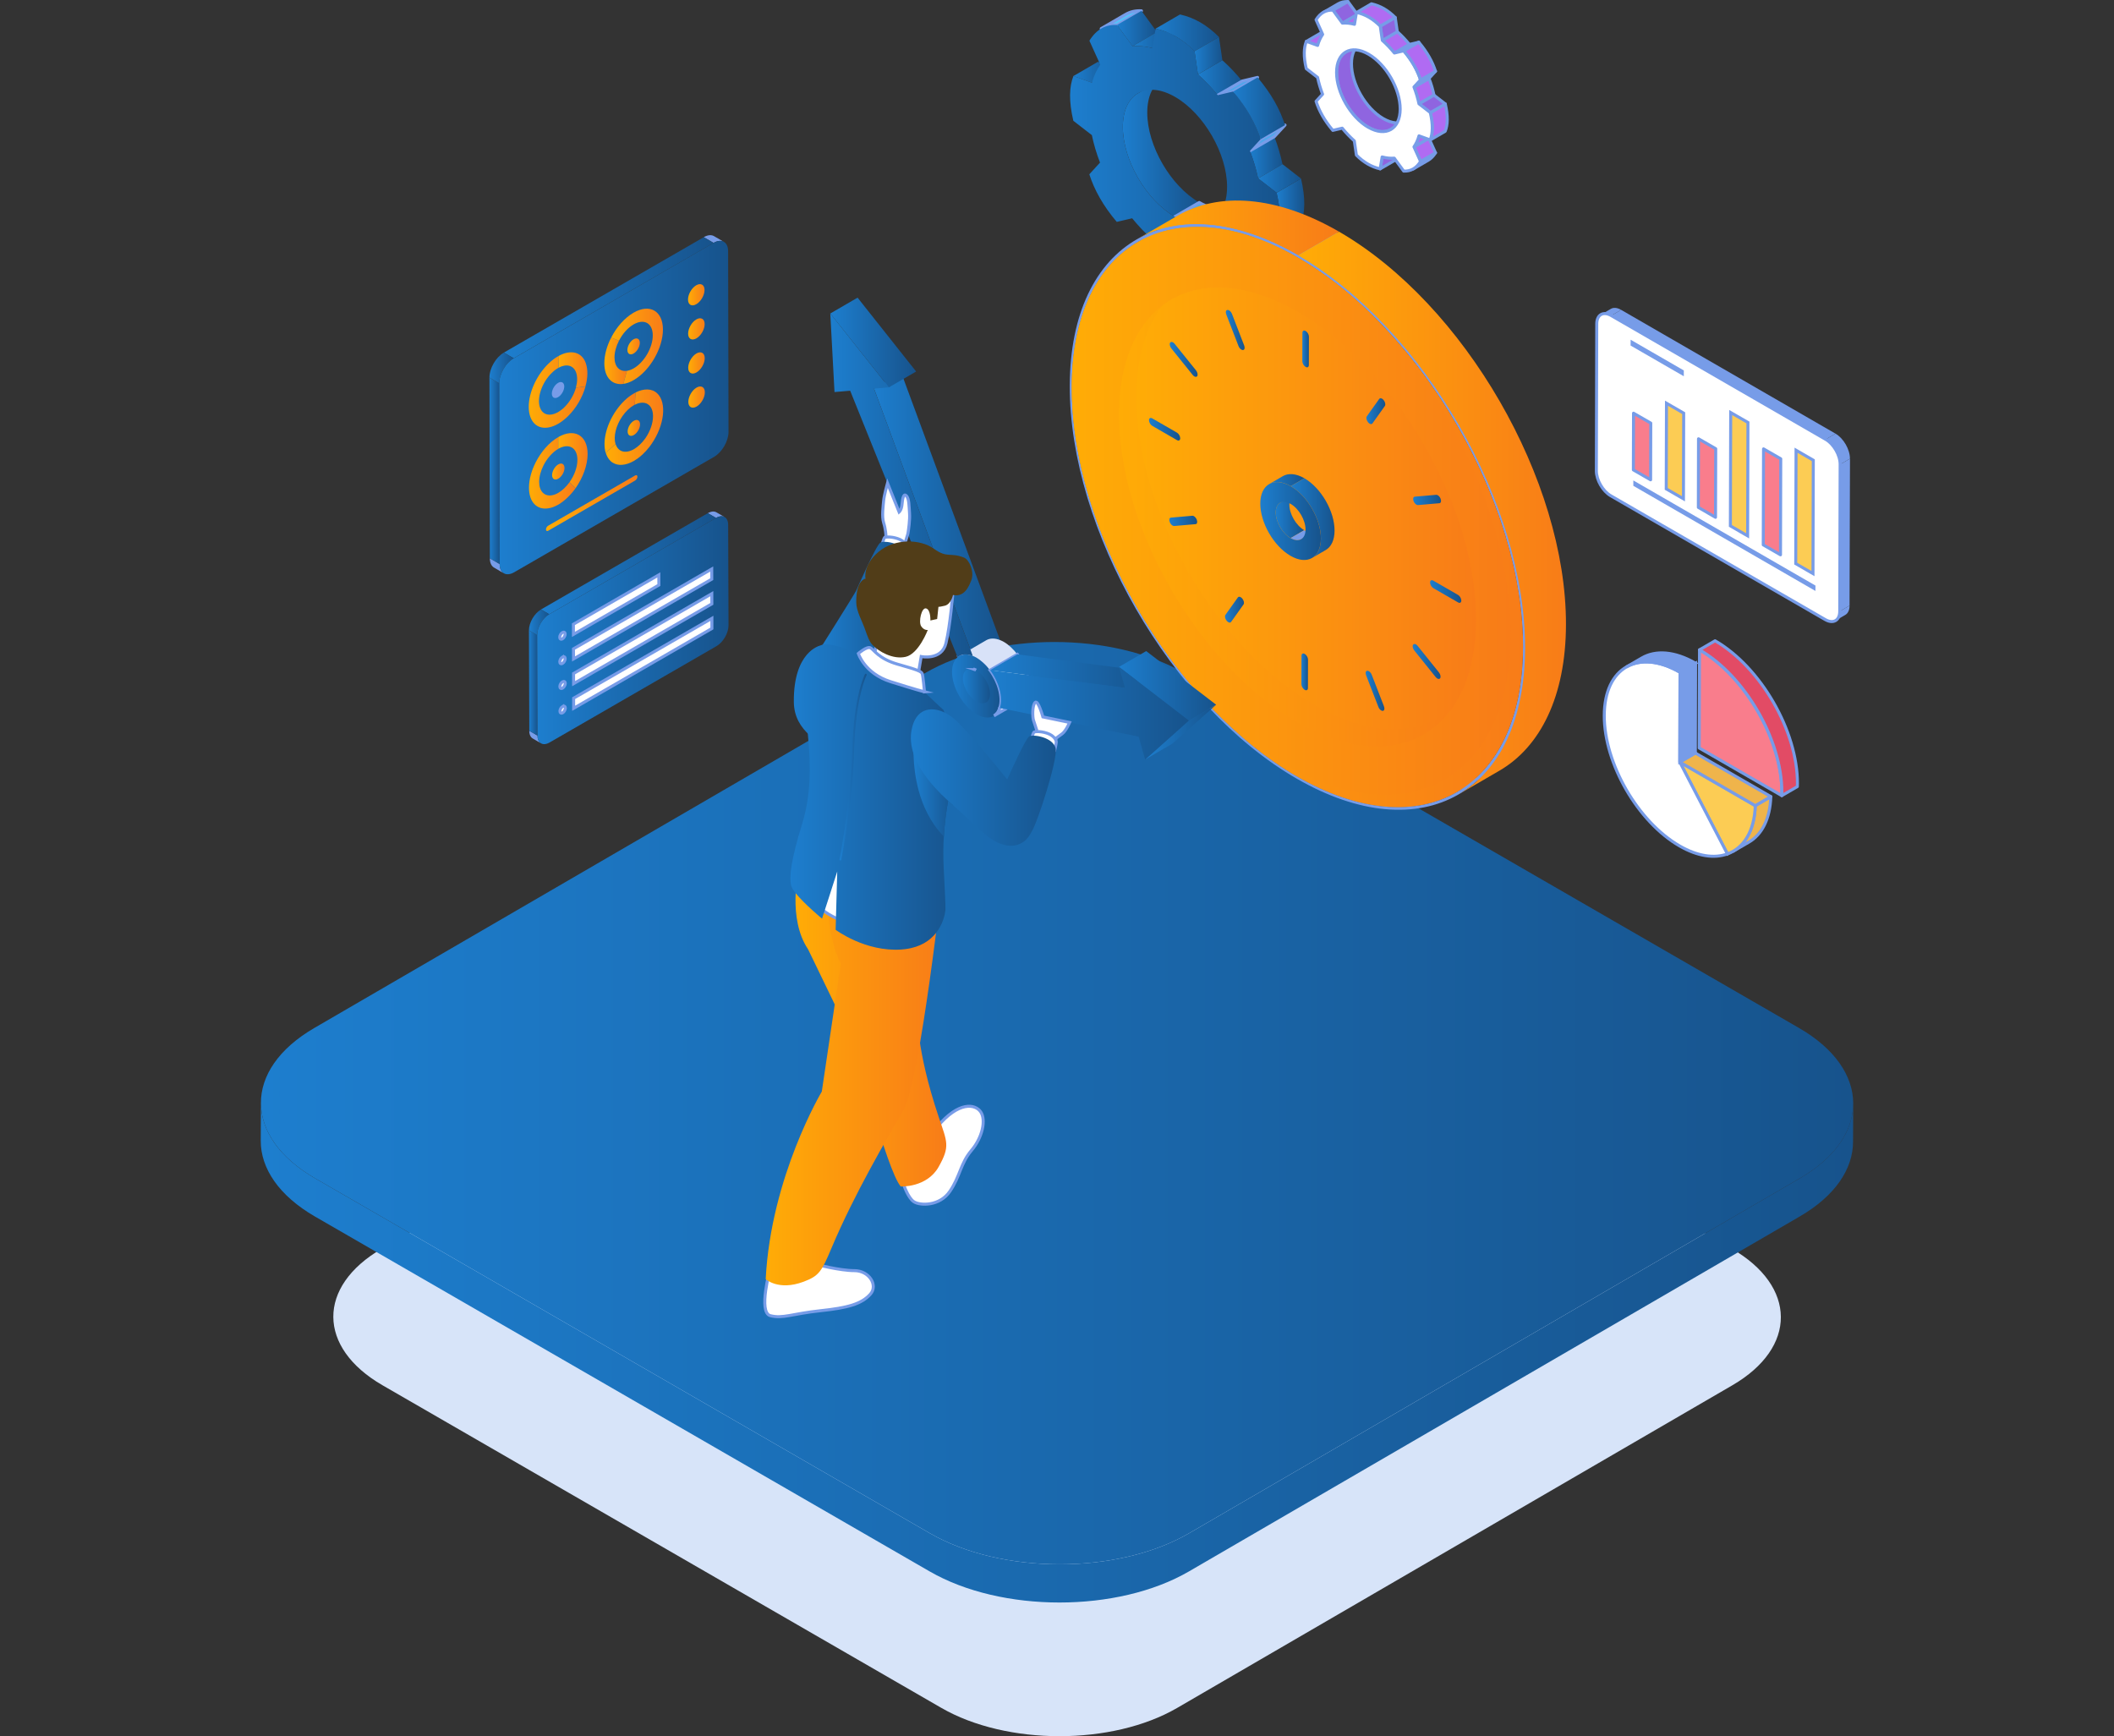 <?xml version="1.0" encoding="UTF-8"?>
<svg xmlns="http://www.w3.org/2000/svg" xmlns:xlink="http://www.w3.org/1999/xlink" viewBox="0 0 526 432">
  <rect x="0" y="0" width="526" height="432" fill="#333333" stroke="none"/>
  <defs>
    <style>
      .cls-1, .cls-2, .cls-3, .cls-4, .cls-5, .cls-6, .cls-7, .cls-8, .cls-9, .cls-10, .cls-11, .cls-12, .cls-13, .cls-14 {
        stroke: #779ce8;
        stroke-width: .75px;
      }

      .cls-1, .cls-2, .cls-3, .cls-6, .cls-7, .cls-8, .cls-9, .cls-10, .cls-11, .cls-13, .cls-14 {
        stroke-linejoin: round;
      }

      .cls-1, .cls-4 {
        fill: #fccc54;
      }

      .cls-15 {
        fill: url(#linear-gradient-61);
      }

      .cls-16 {
        fill: url(#linear-gradient-15);
      }

      .cls-17 {
        fill: url(#linear-gradient-13);
      }

      .cls-18 {
        fill: url(#linear-gradient-28);
      }

      .cls-2 {
        fill: #8f65e0;
      }

      .cls-2, .cls-7, .cls-9, .cls-10, .cls-11 {
        stroke-linecap: round;
      }

      .cls-19 {
        fill: url(#linear-gradient-65);
      }

      .cls-20 {
        fill: url(#linear-gradient-69);
      }

      .cls-21 {
        fill: url(#linear-gradient-53);
      }

      .cls-22 {
        fill: url(#linear-gradient-42);
      }

      .cls-23 {
        fill: url(#linear-gradient-46);
      }

      .cls-24 {
        fill: url(#linear-gradient-70);
      }

      .cls-25 {
        fill: url(#linear-gradient-60);
      }

      .cls-26 {
        fill: url(#linear-gradient-2);
      }

      .cls-27 {
        fill: url(#linear-gradient-64);
      }

      .cls-28 {
        fill: url(#linear-gradient-56);
      }

      .cls-29 {
        fill: url(#linear-gradient-43);
      }

      .cls-30 {
        fill: url(#linear-gradient-25);
      }

      .cls-31 {
        fill: url(#linear-gradient-10);
      }

      .cls-32 {
        fill: url(#linear-gradient-12);
      }

      .cls-33 {
        fill: url(#linear-gradient-40);
      }

      .cls-34 {
        fill: url(#linear-gradient-27);
      }

      .cls-35 {
        fill: url(#linear-gradient-68);
      }

      .cls-3, .cls-5, .cls-36 {
        fill: #779ce8;
      }

      .cls-37 {
        fill: url(#linear-gradient-37);
      }

      .cls-4, .cls-5, .cls-12 {
        stroke-miterlimit: 10;
      }

      .cls-38 {
        fill: url(#linear-gradient-75);
      }

      .cls-39 {
        fill: url(#linear-gradient-55);
      }

      .cls-40 {
        fill: url(#linear-gradient-39);
      }

      .cls-41 {
        fill: url(#linear-gradient-52);
      }

      .cls-42 {
        fill: url(#linear-gradient-58);
      }

      .cls-43 {
        fill: url(#linear-gradient-47);
      }

      .cls-44 {
        fill: url(#linear-gradient-26);
      }

      .cls-45 {
        fill: url(#linear-gradient-74);
      }

      .cls-46 {
        fill: url(#linear-gradient-72);
      }

      .cls-47 {
        fill: url(#linear-gradient-4);
      }

      .cls-48 {
        fill: url(#linear-gradient-35);
      }

      .cls-49 {
        fill: url(#linear-gradient-30);
      }

      .cls-50 {
        fill: url(#linear-gradient-76);
      }

      .cls-6, .cls-51 {
        fill: #f97d8c;
      }

      .cls-52 {
        fill: url(#linear-gradient-73);
      }

      .cls-53 {
        fill: url(#linear-gradient-71);
      }

      .cls-54 {
        fill: url(#linear-gradient-44);
      }

      .cls-55 {
        fill: url(#linear-gradient-49);
      }

      .cls-56 {
        fill: url(#linear-gradient-3);
      }

      .cls-57 {
        fill: url(#linear-gradient-34);
      }

      .cls-58 {
        fill: url(#linear-gradient-5);
      }

      .cls-7, .cls-12, .cls-14 {
        fill: #fff;
      }

      .cls-59 {
        fill: url(#linear-gradient-38);
      }

      .cls-60 {
        fill: url(#linear-gradient-22);
      }

      .cls-61 {
        fill: url(#linear-gradient-24);
      }

      .cls-62 {
        fill: url(#linear-gradient-54);
      }

      .cls-63 {
        fill: #d7e4f9;
      }

      .cls-64 {
        isolation: isolate;
      }

      .cls-8 {
        fill: #efb44b;
      }

      .cls-65 {
        fill: url(#linear-gradient-33);
      }

      .cls-66 {
        fill: url(#linear-gradient-51);
      }

      .cls-67 {
        fill: url(#linear-gradient-8);
      }

      .cls-68 {
        fill: url(#linear-gradient-66);
      }

      .cls-69 {
        fill: url(#linear-gradient-57);
      }

      .cls-70 {
        fill: url(#linear-gradient-77);
      }

      .cls-9 {
        fill: #b06bf2;
      }

      .cls-71 {
        fill: url(#linear-gradient-14);
      }

      .cls-72 {
        fill: url(#linear-gradient-62);
      }

      .cls-10 {
        fill: #55c2f9;
      }

      .cls-73 {
        fill: url(#linear-gradient-29);
      }

      .cls-74 {
        fill: url(#linear-gradient-20);
      }

      .cls-75 {
        fill: url(#linear-gradient-67);
      }

      .cls-76 {
        fill: url(#linear-gradient-17);
      }

      .cls-77 {
        fill: url(#linear-gradient-50);
      }

      .cls-78 {
        fill: url(#linear-gradient-7);
      }

      .cls-11 {
        fill: #4ea7ea;
      }

      .cls-79 {
        fill: url(#linear-gradient-9);
      }

      .cls-80 {
        mix-blend-mode: multiply;
      }

      .cls-81 {
        fill: url(#linear-gradient-59);
      }

      .cls-82 {
        fill: url(#linear-gradient-11);
      }

      .cls-83 {
        fill: url(#linear-gradient-19);
      }

      .cls-84 {
        fill: url(#linear-gradient-6);
      }

      .cls-85 {
        fill: #513d18;
      }

      .cls-86 {
        fill: url(#linear-gradient-36);
      }

      .cls-87 {
        fill: url(#linear-gradient-21);
      }

      .cls-88 {
        fill: url(#linear-gradient-45);
      }

      .cls-89 {
        fill: url(#linear-gradient-48);
      }

      .cls-90 {
        fill: #d8e2f8;
      }

      .cls-91 {
        fill: url(#linear-gradient-32);
      }

      .cls-92 {
        fill: url(#linear-gradient-41);
      }

      .cls-93 {
        fill: url(#linear-gradient-16);
      }

      .cls-94 {
        fill: url(#linear-gradient);
      }

      .cls-95 {
        fill: url(#linear-gradient-23);
      }

      .cls-96 {
        fill: url(#linear-gradient-31);
      }

      .cls-97 {
        fill: url(#linear-gradient-63);
      }

      .cls-13 {
        fill: #e24b65;
      }

      .cls-98 {
        fill: url(#linear-gradient-18);
      }
    </style>
    <linearGradient id="linear-gradient" x1="64.89" y1="336.54" x2="461.11" y2="336.54" gradientUnits="userSpaceOnUse">
      <stop offset="0" stop-color="#1d7ece"/>
      <stop offset="1" stop-color="#17538c"/>
    </linearGradient>
    <linearGradient id="linear-gradient-2" x1="64.92" y1="274.49" x2="461.11" y2="274.49" xlink:href="#linear-gradient"/>
    <linearGradient id="linear-gradient-3" x1="267.09" y1="17.98" x2="277.78" y2="17.98" xlink:href="#linear-gradient"/>
    <linearGradient id="linear-gradient-4" x1="279.38" y1="36.8" x2="298.4" y2="36.8" xlink:href="#linear-gradient"/>
    <linearGradient id="linear-gradient-5" x1="277.93" y1="7.09" x2="287.87" y2="7.09" xlink:href="#linear-gradient"/>
    <linearGradient id="linear-gradient-6" x1="281.79" y1="9.95" x2="292.8" y2="9.95" xlink:href="#linear-gradient"/>
    <linearGradient id="linear-gradient-7" x1="310.99" y1="39.2" x2="319.11" y2="39.2" xlink:href="#linear-gradient"/>
    <linearGradient id="linear-gradient-8" x1="298.06" y1="19.34" x2="309.07" y2="19.34" xlink:href="#linear-gradient"/>
    <linearGradient id="linear-gradient-9" x1="317.61" y1="51.77" x2="324.54" y2="51.77" xlink:href="#linear-gradient"/>
    <linearGradient id="linear-gradient-10" x1="313.03" y1="44.41" x2="323.72" y2="44.41" xlink:href="#linear-gradient"/>
    <linearGradient id="linear-gradient-11" x1="287.52" y1="8.17" x2="303.31" y2="8.17" xlink:href="#linear-gradient"/>
    <linearGradient id="linear-gradient-12" x1="297.22" y1="13.86" x2="304.15" y2="13.86" xlink:href="#linear-gradient"/>
    <linearGradient id="linear-gradient-13" x1="266.25" y1="39.01" x2="318.45" y2="39.01" xlink:href="#linear-gradient"/>
    <linearGradient id="linear-gradient-14" x1="306.82" y1="26.95" x2="319.74" y2="26.95" xlink:href="#linear-gradient"/>
    <linearGradient id="linear-gradient-15" x1="121.78" y1="117.15" x2="124.32" y2="117.15" xlink:href="#linear-gradient"/>
    <linearGradient id="linear-gradient-16" x1="125.37" y1="74.08" x2="177.55" y2="74.08" xlink:href="#linear-gradient"/>
    <linearGradient id="linear-gradient-17" x1="121.78" y1="91.56" x2="127.81" y2="91.56" xlink:href="#linear-gradient"/>
    <linearGradient id="linear-gradient-18" x1="124.22" y1="101.42" x2="181.27" y2="101.42" xlink:href="#linear-gradient"/>
    <linearGradient id="linear-gradient-19" x1="131.55" y1="97.49" x2="145.67" y2="97.49" gradientUnits="userSpaceOnUse">
      <stop offset="0" stop-color="#ffac06"/>
      <stop offset="1" stop-color="#f87c18"/>
    </linearGradient>
    <linearGradient id="linear-gradient-20" x1="138.98" y1="92.06" x2="146.15" y2="92.06" xlink:href="#linear-gradient-19"/>
    <linearGradient id="linear-gradient-21" x1="156.17" y1="106.47" x2="159.26" y2="106.47" xlink:href="#linear-gradient-19"/>
    <linearGradient id="linear-gradient-22" x1="150.71" y1="106.3" x2="165.01" y2="106.3" xlink:href="#linear-gradient-19"/>
    <linearGradient id="linear-gradient-23" x1="135.86" y1="125.18" x2="158.61" y2="125.18" xlink:href="#linear-gradient-19"/>
    <linearGradient id="linear-gradient-24" x1="137.37" y1="117.33" x2="140.45" y2="117.33" xlink:href="#linear-gradient-19"/>
    <linearGradient id="linear-gradient-25" x1="131.61" y1="117.65" x2="143.21" y2="117.65" xlink:href="#linear-gradient-19"/>
    <linearGradient id="linear-gradient-26" x1="150.42" y1="105.19" x2="158.09" y2="105.19" xlink:href="#linear-gradient-19"/>
    <linearGradient id="linear-gradient-27" x1="156.11" y1="86.19" x2="159.2" y2="86.19" xlink:href="#linear-gradient-19"/>
    <linearGradient id="linear-gradient-28" x1="150.36" y1="89.8" x2="155.99" y2="89.8" xlink:href="#linear-gradient-19"/>
    <linearGradient id="linear-gradient-29" x1="152.06" y1="86.17" x2="164.95" y2="86.17" xlink:href="#linear-gradient-19"/>
    <linearGradient id="linear-gradient-30" x1="171.2" y1="73.34" x2="175.31" y2="73.34" xlink:href="#linear-gradient-19"/>
    <linearGradient id="linear-gradient-31" x1="171.22" y1="81.83" x2="175.33" y2="81.83" xlink:href="#linear-gradient-19"/>
    <linearGradient id="linear-gradient-32" x1="171.24" y1="90.31" x2="175.35" y2="90.31" xlink:href="#linear-gradient-19"/>
    <linearGradient id="linear-gradient-33" x1="171.27" y1="98.8" x2="175.38" y2="98.8" xlink:href="#linear-gradient-19"/>
    <linearGradient id="linear-gradient-34" x1="138.89" y1="114.62" x2="146.21" y2="114.62" xlink:href="#linear-gradient-19"/>
    <linearGradient id="linear-gradient-35" x1="131.61" y1="169.94" x2="133.74" y2="169.94" xlink:href="#linear-gradient"/>
    <linearGradient id="linear-gradient-36" x1="134.61" y1="140.26" x2="178.17" y2="140.26" xlink:href="#linear-gradient"/>
    <linearGradient id="linear-gradient-37" x1="131.61" y1="154.84" x2="136.65" y2="154.84" xlink:href="#linear-gradient"/>
    <linearGradient id="linear-gradient-38" x1="133.65" y1="156.8" x2="181.27" y2="156.8" xlink:href="#linear-gradient"/>
    <linearGradient id="linear-gradient-39" x1="282.72" y1="56.72" x2="333.17" y2="56.72" xlink:href="#linear-gradient-19"/>
    <linearGradient id="linear-gradient-40" x1="266.68" y1="128.65" x2="378.96" y2="128.65" xlink:href="#linear-gradient-19"/>
    <linearGradient id="linear-gradient-41" x1="266.68" y1="127.1" x2="375.87" y2="127.1" xlink:href="#linear-gradient-19"/>
    <linearGradient id="linear-gradient-42" x1="323.01" y1="127.65" x2="389.64" y2="127.65" xlink:href="#linear-gradient-19"/>
    <linearGradient id="linear-gradient-43" x1="278.42" y1="128.65" x2="367.22" y2="128.65" xlink:href="#linear-gradient-19"/>
    <linearGradient id="linear-gradient-44" x1="282.72" y1="126.5" x2="367.22" y2="126.5" xlink:href="#linear-gradient-19"/>
    <linearGradient id="linear-gradient-45" x1="324.04" y1="86.82" x2="325.68" y2="86.82" xlink:href="#linear-gradient"/>
    <linearGradient id="linear-gradient-46" x1="305.02" y1="82.11" x2="309.7" y2="82.11" xlink:href="#linear-gradient"/>
    <linearGradient id="linear-gradient-47" x1="291.05" y1="89.43" x2="297.99" y2="89.43" xlink:href="#linear-gradient"/>
    <linearGradient id="linear-gradient-48" x1="285.89" y1="106.81" x2="293.66" y2="106.81" xlink:href="#linear-gradient"/>
    <linearGradient id="linear-gradient-49" x1="290.93" y1="129.61" x2="297.89" y2="129.61" xlink:href="#linear-gradient"/>
    <linearGradient id="linear-gradient-50" x1="304.8" y1="151.71" x2="309.52" y2="151.71" xlink:href="#linear-gradient"/>
    <linearGradient id="linear-gradient-51" x1="323.81" y1="167.18" x2="325.45" y2="167.18" xlink:href="#linear-gradient"/>
    <linearGradient id="linear-gradient-52" x1="339.79" y1="171.9" x2="344.47" y2="171.9" xlink:href="#linear-gradient"/>
    <linearGradient id="linear-gradient-53" x1="351.5" y1="164.58" x2="358.44" y2="164.58" xlink:href="#linear-gradient"/>
    <linearGradient id="linear-gradient-54" x1="355.82" y1="147.19" x2="363.6" y2="147.19" xlink:href="#linear-gradient"/>
    <linearGradient id="linear-gradient-55" x1="351.61" y1="124.4" x2="358.57" y2="124.4" xlink:href="#linear-gradient"/>
    <linearGradient id="linear-gradient-56" x1="339.97" y1="102.3" x2="344.69" y2="102.3" xlink:href="#linear-gradient"/>
    <linearGradient id="linear-gradient-57" x1="317.42" y1="128.52" x2="324.51" y2="128.52" xlink:href="#linear-gradient"/>
    <linearGradient id="linear-gradient-58" x1="315.79" y1="119.47" x2="324.54" y2="119.47" xlink:href="#linear-gradient"/>
    <linearGradient id="linear-gradient-59" x1="321.15" y1="128.91" x2="332.05" y2="128.91" xlink:href="#linear-gradient"/>
    <linearGradient id="linear-gradient-60" x1="313.59" y1="129.63" x2="328.66" y2="129.63" xlink:href="#linear-gradient"/>
    <linearGradient id="linear-gradient-61" x1="236.86" y1="170.67" x2="249.08" y2="170.67" xlink:href="#linear-gradient"/>
    <linearGradient id="linear-gradient-62" x1="239.6" y1="170.67" x2="246.35" y2="170.67" xlink:href="#linear-gradient"/>
    <linearGradient id="linear-gradient-63" x1="217.47" y1="127.97" x2="248.82" y2="127.97" xlink:href="#linear-gradient"/>
    <linearGradient id="linear-gradient-64" x1="206.6" y1="120.75" x2="242.04" y2="120.75" xlink:href="#linear-gradient"/>
    <linearGradient id="linear-gradient-65" x1="206.6" y1="85.22" x2="227.95" y2="85.22" xlink:href="#linear-gradient"/>
    <linearGradient id="linear-gradient-66" x1="246.35" y1="167" x2="286.68" y2="167" xlink:href="#linear-gradient"/>
    <linearGradient id="linear-gradient-67" x1="284.92" y1="182.17" x2="302.6" y2="182.17" xlink:href="#linear-gradient"/>
    <linearGradient id="linear-gradient-68" x1="278.42" y1="170.64" x2="302.6" y2="170.64" xlink:href="#linear-gradient"/>
    <linearGradient id="linear-gradient-69" x1="246.35" y1="177.47" x2="295.82" y2="177.47" xlink:href="#linear-gradient"/>
    <linearGradient id="linear-gradient-70" x1="203.63" y1="150.5" x2="225.68" y2="150.5" xlink:href="#linear-gradient"/>
    <linearGradient id="linear-gradient-71" x1="197.94" y1="255.93" x2="235.44" y2="255.93" xlink:href="#linear-gradient-19"/>
    <linearGradient id="linear-gradient-72" x1="190.51" y1="268.55" x2="234.67" y2="268.55" xlink:href="#linear-gradient-19"/>
    <linearGradient id="linear-gradient-73" x1="197.53" y1="178.67" x2="230.2" y2="178.67" xlink:href="#linear-gradient"/>
    <linearGradient id="linear-gradient-74" x1="196.68" y1="198.31" x2="238.24" y2="198.31" xlink:href="#linear-gradient"/>
    <linearGradient id="linear-gradient-75" x1="208.89" y1="190.87" x2="215.66" y2="190.87" xlink:href="#linear-gradient"/>
    <linearGradient id="linear-gradient-76" x1="227.3" y1="197.2" x2="237.7" y2="197.2" xlink:href="#linear-gradient"/>
    <linearGradient id="linear-gradient-77" x1="226.65" y1="193.48" x2="262.72" y2="193.48" xlink:href="#linear-gradient"/>
  </defs>
  <g class="cls-64">
    <g id="Layer_1" data-name="Layer 1">
      <g>
        <g>
          <g class="cls-80">
            <path class="cls-63" d="M430.86,310.68c16.26,9.39,16.34,24.61.19,34l-138.14,80.28c-16.15,9.39-42.42,9.38-58.68,0l-139.04-80.27c-16.26-9.39-16.35-24.6-.2-33.99l138.14-80.28c16.15-9.39,42.43-9.39,58.69,0l139.04,80.27Z"/>
          </g>
          <g class="cls-64">
            <path class="cls-94" d="M447.85,293.18l-151.96,88.31c-17.77,10.33-46.67,10.32-64.55,0l-152.94-88.3c-9-5.2-13.5-12.02-13.48-18.83l-.04,9.5c-.02,6.81,4.48,13.63,13.48,18.83l152.94,88.3c17.88,10.33,46.78,10.33,64.55,0l151.96-88.31c8.83-5.13,13.25-11.84,13.26-18.57l.04-9.5c-.02,6.72-4.44,13.44-13.26,18.57Z"/>
            <path class="cls-26" d="M447.64,255.79c17.88,10.33,17.98,27.07.21,37.39l-151.96,88.31c-17.77,10.33-46.67,10.32-64.55,0l-152.94-88.3c-17.88-10.33-17.99-27.06-.22-37.39l151.96-88.31c17.77-10.33,46.67-10.33,64.56,0l152.94,88.3Z"/>
          </g>
        </g>
        <g>
          <g>
            <g class="cls-64">
              <polygon class="cls-11" points="297.98 66.04 304.06 62.5 303.26 67.35 297.18 70.89 297.98 66.04"/>
              <polygon class="cls-56" points="267.09 18.92 273.18 15.38 277.78 17.05 271.7 20.59 267.09 18.92"/>
              <path class="cls-47" d="M283.16,23.21l6.08-3.54c-2.33,1.35-3.77,4.23-3.78,8.32-.02,8.23,5.77,18.25,12.93,22.39l-6.08,3.54c-7.17-4.14-12.95-14.16-12.93-22.39.01-4.09,1.46-6.97,3.78-8.32Z"/>
              <path class="cls-11" d="M307.62,51.28l-6.08,3.54c-2.36,1.37-5.62,1.18-9.23-.9l6.08-3.54c3.6,2.08,6.87,2.27,9.23.9Z"/>
              <path class="cls-11" d="M316.78,67.37l-6.08,3.54c1.1-.64,2.08-1.63,2.95-3.03l6.08-3.54c-.86,1.4-1.85,2.39-2.95,3.03Z"/>
              <path class="cls-10" d="M274,7.12l6.08-3.54c1.19-.69,2.51-.97,3.93-.89l-6.08,3.54c-1.42-.07-2.74.2-3.93.89Z"/>
              <polygon class="cls-10" points="310.95 61.93 317.03 58.39 319.73 64.34 313.64 67.88 310.95 61.93"/>
              <polygon class="cls-58" points="277.93 6.22 284.02 2.69 287.87 7.96 281.79 11.49 277.93 6.22"/>
              <path class="cls-10" d="M313,57.44l6.08-3.54c-.48,1.73-1.18,3.23-2.06,4.49l-6.08,3.54c.88-1.26,1.57-2.76,2.06-4.49Z"/>
              <path class="cls-84" d="M281.79,11.49l6.08-3.54c1.53-.12,3.19.03,4.93.49l-6.08,3.54c-1.74-.46-3.39-.61-4.93-.49Z"/>
              <path class="cls-78" d="M310.99,37.54l6.08-3.54c.88,2.27,1.56,4.57,2.04,6.85l-6.08,3.54c-.48-2.27-1.16-4.57-2.04-6.85Z"/>
              <path class="cls-67" d="M298.06,18.52l6.08-3.54c1.74,1.54,3.39,3.3,4.93,5.18l-6.08,3.54c-1.53-1.88-3.18-3.64-4.93-5.18Z"/>
              <path class="cls-79" d="M317.64,47.97l6.08-3.54c1.15,4.93,1.02,8.51-.03,11.15l-6.08,3.54c1.05-2.64,1.18-6.22.03-11.15Z"/>
              <polygon class="cls-31" points="313.03 44.39 319.11 40.85 323.72 44.43 317.64 47.97 313.03 44.39"/>
              <path class="cls-82" d="M287.52,7.14l6.08-3.54c1.8.39,3.48,1.05,5.05,1.96,1.66.96,3.21,2.19,4.65,3.64l-6.08,3.54c-1.45-1.45-2.99-2.68-4.65-3.64-1.57-.91-3.25-1.57-5.05-1.96Z"/>
              <polygon class="cls-32" points="297.22 12.74 303.31 9.2 304.15 14.98 298.06 18.52 297.22 12.74"/>
              <polygon class="cls-11" points="313.66 34.64 319.74 31.11 317.07 34.01 310.99 37.54 313.66 34.64"/>
              <polygon class="cls-11" points="302.99 23.7 309.07 20.17 312.9 19.26 306.82 22.8 302.99 23.7"/>
              <path class="cls-17" d="M317.61,59.11l-4.61-1.68c-.48,1.73-1.18,3.23-2.06,4.49l2.7,5.95c-1.8,2.92-4.15,4.06-6.88,3.93l-3.86-5.28c-1.53.13-3.19-.03-4.93-.48l-.8,4.85c-1.8-.39-3.48-1.06-5.05-1.97-1.66-.96-3.2-2.19-4.65-3.64l-.84-5.78c-1.74-1.55-3.39-3.3-4.93-5.19l-3.83.9c-3.44-4.06-5.59-7.99-6.83-11.84l2.66-2.91c-.87-2.27-1.56-4.56-2.03-6.84l-4.61-3.57c-1.15-4.93-1.02-8.52.03-11.15l4.61,1.68c.48-1.73,1.18-3.23,2.06-4.49l-2.7-5.96c1.8-2.92,4.15-4.06,6.88-3.92l3.86,5.27c1.53-.12,3.19.03,4.93.49l.81-4.85c1.8.39,3.48,1.05,5.05,1.96,1.66.96,3.21,2.19,4.65,3.64l.84,5.78c1.74,1.54,3.39,3.3,4.93,5.18l3.83-.91c3.45,4.06,5.59,8,6.84,11.85l-2.67,2.9c.88,2.27,1.56,4.57,2.04,6.85l4.61,3.58c1.15,4.93,1.02,8.51-.03,11.15ZM292.31,53.92c7.16,4.13,12.99.81,13.01-7.41.02-8.23-5.77-18.26-12.92-22.39-7.17-4.14-12.99-.82-13.02,7.42-.02,8.23,5.77,18.25,12.93,22.39"/>
              <path class="cls-71" d="M306.82,22.8l6.08-3.54c3.45,4.06,5.59,8,6.84,11.85l-6.08,3.54c-1.25-3.85-3.39-7.79-6.84-11.85Z"/>
            </g>
            <g class="cls-64">
              <polygon class="cls-2" points="343.9 39.05 347.62 36.89 347.13 39.85 343.42 42.01 343.9 39.05"/>
              <polygon class="cls-9" points="325.06 10.3 328.77 8.14 331.58 9.16 327.87 11.32 325.06 10.3"/>
              <path class="cls-2" d="M344.16,29.5c-4.37-2.52-7.9-8.64-7.89-13.66,0-2.5.89-4.25,2.31-5.08l-3.71,2.16c-1.42.83-2.3,2.58-2.31,5.08-.01,5.02,3.52,11.14,7.89,13.66,2.2,1.27,4.19,1.39,5.63.55l3.71-2.16c-1.44.84-3.43.72-5.63-.55Z"/>
              <path class="cls-2" d="M355.38,39.86l-3.71,2.16c.67-.39,1.27-.99,1.8-1.85l3.71-2.16c-.53.85-1.13,1.46-1.8,1.85Z"/>
              <path class="cls-9" d="M329.27,3.1l3.71-2.16c.73-.42,1.53-.59,2.4-.55l-3.71,2.16c-.87-.04-1.67.12-2.4.55Z"/>
              <polygon class="cls-9" points="351.82 36.54 355.53 34.39 357.18 38.02 353.46 40.17 351.82 36.54"/>
              <polygon class="cls-2" points="331.67 2.55 335.39 .39 337.74 3.61 334.03 5.77 331.67 2.55"/>
              <path class="cls-9" d="M353.07,33.8l3.71-2.16c-.29,1.05-.72,1.97-1.25,2.74l-3.71,2.16c.54-.77.96-1.69,1.25-2.74Z"/>
              <path class="cls-9" d="M334.03,5.77l3.71-2.16c.94-.07,1.95.02,3.01.3l-3.71,2.16c-1.06-.28-2.07-.37-3.01-.3Z"/>
              <path class="cls-9" d="M351.85,21.66l3.71-2.16c.54,1.39.95,2.79,1.24,4.18l-3.71,2.16c-.29-1.39-.71-2.79-1.24-4.18Z"/>
              <path class="cls-9" d="M343.96,10.05l3.71-2.16c1.06.94,2.07,2.01,3.01,3.16l-3.71,2.16c-.94-1.15-1.94-2.22-3.01-3.16Z"/>
              <path class="cls-9" d="M355.9,28.02l3.71-2.16c.7,3.01.62,5.19-.02,6.8l-3.71,2.16c.64-1.61.72-3.79.02-6.8Z"/>
              <polygon class="cls-2" points="353.09 25.84 356.8 23.68 359.62 25.87 355.9 28.02 353.09 25.84"/>
              <path class="cls-9" d="M337.53,3.11l3.71-2.16c1.1.24,2.12.64,3.08,1.19,1.02.59,1.96,1.34,2.84,2.22l-3.71,2.16c-.88-.89-1.82-1.64-2.84-2.22-.96-.55-1.98-.96-3.08-1.19Z"/>
              <polygon class="cls-2" points="343.45 6.53 347.16 4.37 347.67 7.9 343.96 10.05 343.45 6.53"/>
              <polygon class="cls-2" points="353.47 19.89 357.18 17.73 355.56 19.51 351.85 21.66 353.47 19.89"/>
              <polygon class="cls-2" points="346.96 13.22 350.68 11.06 353.01 10.51 349.3 12.66 346.96 13.22"/>
              <path class="cls-7" d="M355.88,34.82l-2.81-1.02c-.29,1.05-.72,1.97-1.25,2.74l1.64,3.63c-1.1,1.78-2.53,2.48-4.2,2.4l-2.35-3.22c-.94.08-1.95-.02-3.01-.3l-.49,2.96c-1.1-.24-2.12-.65-3.08-1.2-1.01-.59-1.96-1.33-2.84-2.22l-.51-3.53c-1.06-.95-2.07-2.01-3.01-3.17l-2.34.55c-2.1-2.47-3.41-4.87-4.17-7.23l1.62-1.77c-.53-1.39-.95-2.79-1.24-4.18l-2.82-2.18c-.7-3.01-.62-5.2.02-6.8l2.81,1.02c.29-1.05.72-1.97,1.25-2.74l-1.64-3.64c1.1-1.78,2.53-2.48,4.2-2.39l2.35,3.22c.94-.07,1.95.02,3.01.3l.49-2.96c1.1.24,2.12.64,3.08,1.19,1.02.59,1.96,1.34,2.84,2.22l.51,3.53c1.06.94,2.07,2.01,3.01,3.16l2.33-.55c2.1,2.48,3.41,4.88,4.17,7.23l-1.63,1.77c.54,1.39.95,2.79,1.24,4.18l2.82,2.18c.7,3.01.62,5.19-.02,6.8ZM340.45,31.66c4.37,2.52,7.92.5,7.94-4.52.01-5.02-3.52-11.14-7.89-13.66-4.37-2.52-7.93-.5-7.94,4.53-.01,5.02,3.52,11.14,7.89,13.66"/>
              <path class="cls-9" d="M349.3,12.66l3.71-2.16c2.1,2.48,3.41,4.88,4.17,7.23l-3.71,2.16c-.76-2.35-2.07-4.75-4.17-7.23Z"/>
            </g>
            <g>
              <g class="cls-64">
                <path class="cls-36" d="M398.37,78.27l2.44-1.42c.65-.38,1.56-.33,2.56.25l-2.44,1.42c-1-.58-1.9-.63-2.56-.25Z"/>
                <path class="cls-36" d="M459.15,153l-2.44,1.42c.65-.38,1.05-1.17,1.05-2.31l2.44-1.42c0,1.13-.4,1.93-1.05,2.31Z"/>
                <polygon class="cls-36" points="457.86 115.55 460.31 114.13 460.2 150.69 457.76 152.11 457.86 115.55"/>
                <polygon class="cls-36" points="400.92 78.52 403.37 77.1 456.71 107.9 454.27 109.32 400.92 78.52"/>
                <path class="cls-36" d="M454.27,109.32l2.44-1.42c1.99,1.15,3.6,3.94,3.59,6.23l-2.44,1.42c0-2.29-1.6-5.08-3.59-6.23Z"/>
                <path class="cls-12" d="M454.27,109.32c1.99,1.15,3.6,3.94,3.59,6.23l-.1,36.56c0,2.29-1.63,3.2-3.62,2.05l-53.35-30.8c-1.99-1.15-3.59-3.92-3.59-6.21l.1-36.56c0-2.29,1.62-3.22,3.61-2.07l53.35,30.8Z"/>
              </g>
              <g>
                <polygon class="cls-6" points="410.74 105.28 410.7 119.39 406.41 116.92 406.45 102.81 410.74 105.28"/>
                <polygon class="cls-4" points="418.93 102.8 418.87 124.11 414.59 121.64 414.65 100.33 418.93 102.8"/>
                <polygon class="cls-6" points="426.9 111.65 426.85 128.72 422.58 126.25 422.62 109.18 426.9 111.65"/>
                <polygon class="cls-4" points="434.92 105.12 434.84 133.33 430.55 130.85 430.63 102.65 434.92 105.12"/>
                <polygon class="cls-4" points="451.18 114.51 451.1 142.72 446.81 140.24 446.89 112.03 451.18 114.51"/>
                <polygon class="cls-6" points="443.08 114.16 443.02 138.05 438.73 135.58 438.8 111.69 443.08 114.16"/>
                <polygon class="cls-36" points="418.96 92.17 418.96 93.62 405.72 85.98 405.73 84.53 418.96 92.17"/>
                <polygon class="cls-36" points="451.72 145.7 451.71 147.04 406.4 120.88 406.4 119.54 451.72 145.7"/>
              </g>
            </g>
            <g class="cls-64">
              <polygon class="cls-5" points="417.96 189.62 421.83 187.37 433.68 210.22 429.81 212.48 417.96 189.62"/>
              <path class="cls-8" d="M435.15,209.54l-3.87,2.25c3.23-1.88,5.28-5.79,5.46-11.33l3.87-2.25c-.18,5.54-2.23,9.46-5.46,11.33Z"/>
              <path class="cls-1" d="M436.74,200.46c-.2,6.34-2.86,10.55-6.93,12.02l-11.85-22.86,18.78,10.84Z"/>
              <polygon class="cls-8" points="417.96 189.62 421.83 187.37 440.61 198.21 436.74 200.46 417.96 189.62"/>
              <path class="cls-14" d="M418.02,167.28l-.06,22.33,11.85,22.86c-3.24,1.19-7.41.61-11.91-1.99-10.38-6-18.77-20.53-18.73-32.45.03-11.93,8.47-16.75,18.86-10.76Z"/>
              <path class="cls-5" d="M404.65,165.97l3.87-2.25c3.42-1.99,8.15-1.71,13.37,1.31l-3.87,2.25c-5.22-3.02-9.95-3.3-13.37-1.31Z"/>
              <polygon class="cls-5" points="418.02 167.28 421.89 165.03 421.83 187.37 417.96 189.62 418.02 167.28"/>
              <path class="cls-6" d="M422.87,161.69c11.35,6.55,20.53,22.45,20.49,35.49,0,.27,0,.54-.02.79l-20.54-11.86.07-24.42Z"/>
              <path class="cls-13" d="M422.87,161.69l3.87-2.25c11.35,6.55,20.53,22.45,20.49,35.49,0,.27,0,.54-.02.79l-3.87,2.25c.02-.24.02-.51.02-.79.04-13.04-9.14-28.94-20.49-35.49Z"/>
            </g>
            <g>
              <g class="cls-64">
                <path class="cls-36" d="M180.11,60.18l-2.44-1.42c-.65-.38-1.56-.33-2.56.25l2.44,1.42c1-.58,1.9-.63,2.56-.25Z"/>
                <path class="cls-36" d="M122.93,141.23l2.44,1.42c-.65-.38-1.05-1.17-1.05-2.31l-2.44-1.42c0,1.13.4,1.93,1.05,2.31Z"/>
                <polygon class="cls-16" points="124.22 95.38 121.78 93.96 121.88 138.92 124.32 140.34 124.22 95.38"/>
                <polygon class="cls-93" points="177.55 60.44 175.11 59.02 125.37 87.73 127.81 89.15 177.55 60.44"/>
                <path class="cls-76" d="M127.81,89.15l-2.44-1.42c-1.99,1.15-3.6,3.94-3.59,6.23l2.44,1.42c0-2.29,1.6-5.08,3.59-6.23Z"/>
                <path class="cls-98" d="M127.81,89.15c-1.99,1.15-3.6,3.94-3.59,6.23l.1,44.96c0,2.29,1.63,3.2,3.62,2.05l49.74-28.72c1.99-1.15,3.59-3.92,3.59-6.21l-.1-44.96c0-2.29-1.62-3.22-3.61-2.07l-49.74,28.72Z"/>
              </g>
              <g>
                <path class="cls-83" d="M138.81,88.68c.08-.05.16-.09.24-.13l-.07,2.96s-.1.05-.15.08c-.23.13-.46.28-.69.46-.12.09-.23.18-.35.28-.17.14-.34.29-.5.46-2.48,2.41-3.79,6.29-2.92,8.65.07.2.16.39.26.56.77,1.28,2.26,1.52,3.87.73.12-.06.24-.12.37-.2.03-.02.06-.04.1-.06.35-.21.71-.47,1.07-.78.05-.04.1-.09.15-.13.08-.07.16-.15.24-.23,1.38-1.35,2.39-3.14,2.88-4.87l2.38-.32c-.74,2.66-2.3,5.41-4.42,7.47-.08.08-.16.15-.24.23-.03.03-.06.05-.09.08-.66.6-1.32,1.1-1.98,1.48-.02.01-.05.03-.07.04-.05.03-.09.05-.14.08-2.84,1.58-5.49,1.12-6.63-1.4-.05-.11-.1-.23-.15-.36-.27-.74-.4-1.57-.41-2.46-.03-3.49,1.86-7.86,4.9-10.81.78-.76,1.57-1.37,2.35-1.82Z"/>
                <path class="cls-36" d="M138.85,95.27c.85-.49,1.54-.1,1.55.89,0,.98-.69,2.17-1.54,2.66-.85.49-1.55.1-1.55-.88,0-.98.69-2.17,1.54-2.67Z"/>
                <path class="cls-74" d="M145.74,90.33c.59,1.61.53,3.67-.07,5.8l-2.38.32c.39-1.38.43-2.73.05-3.78-.67-1.82-2.44-2.21-4.36-1.17l.07-2.96c2.94-1.6,5.67-1.02,6.7,1.78Z"/>
                <path class="cls-51" d="M138.96,102.46c.35-.21.71-.47,1.07-.78-.35.31-.71.57-1.07.78Z"/>
                <path class="cls-36" d="M157.83,111.71c.91-.55,1.82-1.39,2.62-2.49-.8,1.1-1.71,1.95-2.62,2.49Z"/>
                <path class="cls-87" d="M157.71,104.7c.85-.49,1.55-.1,1.55.88,0,.98-.69,2.17-1.54,2.66-.85.49-1.54.1-1.55-.88,0-.98.69-2.17,1.54-2.66Z"/>
                <path class="cls-60" d="M158.09,97.69c2.08-1.07,4.09-1.08,5.44.19,2.43,2.3,1.8,7.93-1.41,12.58-.16.23-.33.46-.49.68-1.15,1.51-2.45,2.68-3.74,3.45-.05.03-.1.06-.14.08-.03.02-.07.04-.1.06-1.93,1.08-3.83,1.27-5.23.37-.09-.06-.17-.12-.26-.18-.03-.03-.07-.05-.1-.08-.05-.04-.1-.09-.15-.14-.55-.52-.94-1.2-1.18-2.02l2.44-2.22c.16.52.41.98.77,1.31.09.08.18.16.27.22.02.01.04.03.06.04.86.56,2.02.48,3.21-.13.09-.05.18-.1.27-.15.03-.02.06-.04.09-.05.91-.55,1.82-1.39,2.62-2.49.05-.06.09-.13.14-.19,1.24-1.8,1.89-3.82,1.88-5.48,0-1.14-.32-2.11-.96-2.71-.88-.83-2.2-.82-3.55-.13l.13-3Z"/>
                <g class="cls-64">
                  <path class="cls-95" d="M158.06,118.3c.3-.17.54-.03.54.31,0,.34-.24.76-.54.94l-21.66,12.51c-.3.17-.55.03-.55-.31,0-.35.24-.77.54-.94l21.66-12.51Z"/>
                  <path class="cls-61" d="M138.91,115.55c.85-.49,1.54-.1,1.55.89,0,.98-.69,2.17-1.54,2.66-.85.49-1.55.1-1.55-.88,0-.98.69-2.17,1.54-2.67Z"/>
                  <path class="cls-51" d="M139.69,104.92c-.25.18-.49.34-.74.48.25-.14.49-.3.74-.48Z"/>
                  <path class="cls-30" d="M143.21,121.48c-1.17,1.64-2.72,3.16-4.27,4.07-.9.52-1.78.83-2.58.94-2.76.4-4.73-1.53-4.74-5.12,0-2.06.63-4.31,1.7-6.39,1.33-2.6,3.34-4.92,5.57-6.21v2.92c-1.45.85-2.75,2.36-3.63,4.05-.68,1.35-1.11,2.82-1.11,4.16,0,2.34,1.29,3.6,3.09,3.35.53-.08,1.1-.28,1.68-.62,1.04-.61,2-1.55,2.79-2.65l.83.83s0,0,0,0l.66.68Z"/>
                  <path class="cls-36" d="M138.9,111.69s.05-.03.08-.04"/>
                </g>
                <path class="cls-51" d="M140.92,103.91c-.41.38-.82.71-1.24,1,.41-.29.83-.63,1.24-1Z"/>
                <path class="cls-36" d="M161.62,111.14c-1.15,1.51-2.45,2.68-3.74,3.45,1.29-.77,2.59-1.95,3.74-3.45Z"/>
                <g class="cls-64">
                  <path class="cls-44" d="M157.96,100.69c-.09.05-.18.09-.27.15-.99.57-2,1.51-2.85,2.75-1.62,2.34-2.23,5.07-1.69,6.88l-2.44,2.22c-.83-2.77.1-6.95,2.59-10.55,1.31-1.89,2.84-3.33,4.37-4.21.14-.08.28-.16.42-.23l-.13,3Z"/>
                  <path class="cls-34" d="M157.65,84.42c.85-.49,1.55-.1,1.55.88,0,.98-.69,2.17-1.54,2.66-.85.49-1.54.1-1.55-.88,0-.98.69-2.17,1.54-2.67Z"/>
                  <path class="cls-18" d="M154.01,84.77s.04-.07.06-.1c-.02.03-.04.07-.06.1-.69,1.36-1.11,2.82-1.11,4.16,0,2.34,1.29,3.6,3.09,3.34l-.88,3.25c.06,0,.12-.02.17-.03-.06,0-.12.02-.17.03-2.76.39-4.73-1.53-4.74-5.12,0-2.06.63-4.32,1.7-6.4l1.94.76h0Z"/>
                </g>
                <path class="cls-73" d="M157.63,77.81c4.03-2.33,7.31-.46,7.32,4.17.01,4.63-3.24,10.26-7.27,12.59-.91.53-1.78.84-2.58.95l.89-3.25c.53-.07,1.09-.28,1.69-.62,2.63-1.52,4.75-5.19,4.74-8.21,0-3.02-2.14-4.24-4.77-2.72-1.46.84-2.76,2.35-3.63,4.05l-1.95-.76c1.33-2.6,3.34-4.92,5.58-6.21Z"/>
                <path class="cls-49" d="M173.24,70.98c1.13-.65,2.06-.13,2.06,1.17,0,1.31-.91,2.89-2.05,3.55-1.13.65-2.06.13-2.06-1.17,0-1.3.91-2.89,2.05-3.55Z"/>
                <path class="cls-96" d="M173.27,79.47c1.13-.65,2.06-.13,2.06,1.17,0,1.31-.91,2.89-2.05,3.55-1.13.65-2.06.13-2.06-1.17,0-1.3.91-2.89,2.05-3.55Z"/>
                <path class="cls-91" d="M173.29,87.95c1.13-.65,2.06-.13,2.06,1.17s-.91,2.89-2.05,3.55c-1.13.65-2.06.13-2.06-1.17,0-1.3.91-2.89,2.05-3.55Z"/>
                <path class="cls-65" d="M173.32,96.44c1.13-.65,2.06-.13,2.06,1.17s-.91,2.89-2.05,3.55c-1.13.65-2.06.13-2.06-1.17,0-1.3.91-2.89,2.05-3.55Z"/>
                <path class="cls-57" d="M138.89,108.77c4.03-2.33,7.31-.45,7.32,4.17,0,2.8-1.18,5.96-3,8.53l-1.49-1.51c1.19-1.68,1.96-3.74,1.95-5.56,0-3.02-2.14-4.23-4.77-2.72v-2.92Z"/>
              </g>
            </g>
            <g>
              <g class="cls-64">
                <path class="cls-36" d="M180.3,128.66l-2.04-1.18c-.55-.32-1.3-.27-2.14.21l2.04,1.18c.83-.48,1.59-.53,2.14-.21Z"/>
                <path class="cls-36" d="M132.57,183.76l2.04,1.18c-.54-.31-.87-.98-.88-1.92l-2.04-1.18c0,.95.34,1.61.88,1.92Z"/>
                <polygon class="cls-48" points="133.65 158.03 131.61 156.85 131.7 181.84 133.74 183.02 133.65 158.03"/>
                <polygon class="cls-86" points="178.17 128.87 176.13 127.68 134.61 151.65 136.65 152.84 178.17 128.87"/>
                <path class="cls-37" d="M136.65,152.84l-2.04-1.18c-1.66.96-3.01,3.29-3,5.2l2.04,1.18c0-1.91,1.34-4.24,3-5.2Z"/>
                <path class="cls-59" d="M136.65,152.84c-1.66.96-3.01,3.29-3,5.2l.09,24.99c0,1.91,1.36,2.67,3.02,1.71l41.52-23.97c1.66-.96,3-3.28,2.99-5.19l-.09-24.99c0-1.91-1.35-2.68-3.01-1.72l-41.52,23.97Z"/>
              </g>
              <g>
                <polygon class="cls-12" points="177.13 153.86 177.13 156.38 142.73 176.24 142.73 173.72 177.13 153.86"/>
                <polygon class="cls-12" points="177.09 141.58 177.1 144.1 142.7 163.96 142.69 161.44 177.09 141.58"/>
                <polygon class="cls-12" points="177.11 147.72 177.12 150.25 142.72 170.11 142.71 167.58 177.11 147.72"/>
                <polygon class="cls-12" points="163.93 143.04 163.94 145.57 142.68 157.85 142.67 155.32 163.93 143.04"/>
                <path class="cls-12" d="M139.94,157.39c.37-.22.68-.04.68.39,0,.43-.3.95-.67,1.17s-.68.04-.68-.39c0-.43.3-.95.67-1.17Z"/>
                <path class="cls-12" d="M139.95,163.5c.37-.22.68-.03.68.39,0,.42-.3.95-.67,1.17-.37.22-.68.04-.68-.39,0-.43.3-.96.67-1.18Z"/>
                <path class="cls-12" d="M139.97,169.65c.37-.22.68-.04.68.39,0,.43-.3.95-.67,1.17-.37.22-.68.04-.68-.39,0-.43.3-.95.67-1.17Z"/>
                <path class="cls-12" d="M139.99,175.79c.37-.22.68-.03.68.39,0,.42-.3.95-.67,1.17s-.68.03-.68-.39c0-.43.3-.96.67-1.18Z"/>
              </g>
            </g>
          </g>
          <g>
            <g class="cls-64">
              <path class="cls-36" d="M283.08,60.26l10.17-5.91c-10.08,5.86-16.34,18.3-16.39,35.97-.1,35.57,25,79.06,55.96,96.93l-10.17,5.91c-30.95-17.87-56.06-61.35-55.96-96.93.05-17.67,6.31-30.11,16.39-35.97Z"/>
              <path class="cls-36" d="M372.74,191.13l-10.17,5.91c-10.22,5.94-24.35,5.11-39.93-3.88l10.17-5.91c15.58,8.99,29.72,9.82,39.93,3.88Z"/>
              <path class="cls-36" d="M293.24,54.35c10.21-5.94,24.35-5.12,39.93,3.88l-10.17,5.91c-15.58-8.99-29.72-9.81-39.93-3.88,3.05-1.77,7.12-4.14,10.17-5.91Z"/>
              <path class="cls-40" d="M282.72,59.64l10.17-5.91c10.31-5.99,24.57-5.16,40.29,3.91l-10.17,5.91c-15.72-9.07-29.98-9.9-40.29-3.91Z"/>
              <path class="cls-36" d="M389.13,155.15c-.05,17.67-6.31,30.12-16.39,35.98l-10.17,5.91c10.08-5.86,16.34-18.31,16.39-35.98.1-35.57-25-79.05-55.96-96.92l10.17-5.91c30.96,17.87,56.06,61.36,55.96,96.92Z"/>
              <path class="cls-36" d="M323.01,63.55c31.24,18.04,56.57,61.91,56.47,97.8-.1,35.9-25.6,50.43-56.84,32.39-31.24-18.03-56.57-61.91-56.46-97.81.1-35.89,25.6-50.42,56.83-32.39ZM322.64,193.16c30.96,17.87,56.23,3.47,56.33-32.1.1-35.57-25-79.05-55.96-96.92-30.95-17.87-56.22-3.47-56.32,32.1-.1,35.57,25,79.06,55.96,96.93"/>
              <path class="cls-33" d="M378.96,161.06c-.1,35.57-25.37,49.97-56.32,32.1-7.37-4.25-14.41-9.97-20.85-16.67-20.62-21.46-35.19-53.15-35.11-80.25.11-35.57,25.37-49.97,56.33-32.1,6.22,3.59,12.21,8.21,17.8,13.61,22.23,21.42,38.24,54.89,38.16,83.31Z"/>
              <path class="cls-92" d="M375.87,157.96c-.11,35.58-25.37,49.98-56.33,32.1-6.2-3.58-12.18-8.2-17.76-13.57-20.62-21.46-35.19-53.15-35.11-80.25.11-35.57,25.37-49.97,56.33-32.1,6.22,3.59,12.21,8.21,17.8,13.61,20.61,21.46,35.15,53.14,35.07,80.21Z"/>
              <path class="cls-22" d="M373.1,191.75l-10.17,5.91c10.18-5.91,16.49-18.47,16.54-36.31.1-35.89-25.23-79.77-56.47-97.8l10.17-5.91c31.24,18.04,56.57,61.91,56.47,97.8-.05,17.83-6.37,30.39-16.54,36.31Z"/>
            </g>
            <g>
              <path class="cls-29" d="M367.22,154.28c-.03,9.67-2.4,17.36-6.53,22.72-7.82,10.22-21.94,11.94-38,2.66-24.48-14.14-44.33-48.52-44.26-76.65.04-12.69,4.12-21.96,10.84-27.03,8.18-6.18,20.27-6.12,33.7,1.64,24.48,14.14,44.33,48.53,44.25,76.65Z"/>
              <path class="cls-54" d="M367.22,154.28c-.03,9.67-2.4,17.36-6.53,22.72-8.18,6.19-20.27,6.14-33.71-1.64-24.48-14.13-44.33-48.52-44.25-76.64.03-9.69,2.41-17.38,6.54-22.74,8.18-6.18,20.27-6.12,33.7,1.64,24.48,14.14,44.33,48.53,44.25,76.65Z"/>
            </g>
            <g>
              <path class="cls-88" d="M324.87,82.36c.45.26.81.89.81,1.4l-.02,7.07c0,.52-.37.72-.81.46-.45-.26-.81-.89-.81-1.4l.02-7.07c0-.52.37-.72.81-.46Z"/>
              <path class="cls-23" d="M305.83,77.23c.28.16.55.49.7.87l3.05,7.89c.22.58.09,1.07-.3,1.11-.13.01-.27-.03-.41-.11-.28-.16-.56-.49-.71-.88l-3.05-7.89c-.22-.57-.09-1.07.3-1.1.13-.01.27.03.41.11Z"/>
              <path class="cls-43" d="M291.87,85.19c.14.08.28.2.4.36l5.31,6.6c.39.48.52,1.13.3,1.45-.15.21-.43.22-.71.06-.14-.08-.28-.2-.41-.36l-5.31-6.6c-.39-.48-.52-1.13-.29-1.45.15-.21.43-.22.71-.06Z"/>
              <path class="cls-89" d="M292.85,107.65c.45.26.81.89.81,1.4s-.37.72-.81.46l-6.15-3.55c-.45-.26-.81-.89-.81-1.4s.37-.72.81-.46l6.15,3.55Z"/>
              <path class="cls-55" d="M297.07,128.44c.28.16.56.49.71.88.22.57.09,1.07-.3,1.1l-5.33.46c-.13.01-.27-.03-.4-.11-.28-.16-.55-.49-.7-.88-.22-.57-.09-1.07.3-1.1l5.33-.46c.13-.01.27.03.41.11Z"/>
              <path class="cls-77" d="M308.71,148.6c.14.08.28.2.41.36.39.48.52,1.13.29,1.44l-3.09,4.34c-.15.22-.43.23-.71.06-.14-.08-.28-.2-.41-.36-.39-.48-.52-1.13-.29-1.45l3.09-4.34c.15-.21.43-.22.71-.06Z"/>
              <path class="cls-66" d="M324.64,162.71c.45.26.81.89.81,1.4l-.02,7.07c0,.52-.37.72-.81.46s-.81-.89-.81-1.4l.02-7.07c0-.52.37-.72.81-.46Z"/>
              <path class="cls-41" d="M340.6,167.01c.28.16.55.49.7.87l3.06,7.89c.22.58.09,1.07-.3,1.11-.13.01-.27-.03-.4-.11-.28-.16-.55-.49-.7-.88l-3.06-7.89c-.22-.57-.09-1.07.3-1.1.13-.01.27.03.4.11Z"/>
              <path class="cls-21" d="M352.32,160.34c.14.08.28.2.4.36l5.31,6.61c.39.48.52,1.13.3,1.45-.15.22-.43.23-.71.06-.14-.08-.28-.2-.41-.36l-5.31-6.61c-.39-.48-.52-1.13-.29-1.44.15-.22.43-.23.71-.06Z"/>
              <path class="cls-62" d="M362.79,148.03c.45.26.81.89.81,1.4,0,.52-.37.72-.81.46l-6.15-3.55c-.45-.26-.81-.89-.81-1.4,0-.52.37-.72.81-.46l6.15,3.55Z"/>
              <path class="cls-39" d="M357.75,123.23c.28.16.55.49.7.87.22.58.09,1.07-.3,1.11l-5.33.46c-.13.01-.27-.03-.4-.11-.28-.16-.55-.49-.7-.87-.22-.58-.09-1.07.3-1.11l5.33-.46c.13-.01.27.03.41.11Z"/>
              <path class="cls-28" d="M343.88,99.2c.14.08.28.2.4.36.39.48.52,1.13.3,1.45l-3.09,4.34c-.15.22-.43.23-.71.06-.14-.08-.28-.2-.4-.36-.39-.48-.52-1.13-.3-1.45l3.09-4.34c.15-.21.43-.22.71-.06Z"/>
            </g>
            <g class="cls-64">
              <path class="cls-69" d="M318.5,125.11l3.39-1.97c-.67.39-1.08,1.21-1.08,2.38,0,2.36,1.65,5.22,3.7,6.4l-3.39,1.97c-2.05-1.18-3.7-4.05-3.7-6.4,0-1.17.42-1.99,1.08-2.38Z"/>
              <path class="cls-36" d="M327.15,132.19l-3.39,1.97c-.67.39-1.61.34-2.64-.26l3.39-1.97c1.03.6,1.97.65,2.64.26Z"/>
              <path class="cls-42" d="M315.79,120.45l3.39-1.97c1.37-.8,3.27-.69,5.37.52l-3.39,1.97c-2.1-1.21-3.99-1.32-5.37-.52Z"/>
              <path class="cls-81" d="M329.86,136.86l-3.39,1.97c1.35-.79,2.19-2.46,2.2-4.84.01-4.78-3.34-10.61-7.51-13.02l3.39-1.97c4.17,2.41,7.52,8.23,7.51,13.02,0,2.38-.84,4.05-2.2,4.84Z"/>
              <path class="cls-25" d="M321.15,120.97c4.17,2.41,7.52,8.23,7.51,13.02-.01,4.79-3.39,6.72-7.56,4.31-4.16-2.4-7.53-8.22-7.52-13.01.01-4.78,3.4-6.72,7.57-4.31ZM321.12,133.9c2.05,1.18,3.71.24,3.72-2.12,0-2.36-1.65-5.22-3.7-6.4-2.05-1.18-3.71-.24-3.72,2.12,0,2.36,1.65,5.22,3.7,6.4"/>
            </g>
          </g>
          <g>
            <g class="cls-64">
              <path class="cls-12" d="M238.64,163.23l6.78-3.94c-.14.08-.27.17-.39.27l-6.78,3.94c.12-.1.25-.19.39-.27Z"/>
              <path class="cls-3" d="M240.58,166.57l6.78-3.94c-.32.18-.57.48-.74.89-.03.07-.07.15-.09.23-.54,1.75.47,4.49,2.25,6.13.32.3.65.54.97.73.39.22.76.36,1.11.42.48.08.92.02,1.28-.19l-6.78,3.94c-.36.21-.8.28-1.28.19-.35-.06-.73-.2-1.11-.42-.32-.19-.65-.43-.98-.73-1.78-1.64-2.79-4.39-2.25-6.13.02-.08.06-.16.09-.23.17-.41.42-.71.74-.89Z"/>
              <path class="cls-12" d="M249.63,162.79c-2.26,1.31-4.52,2.63-6.78,3.94-.23-.12-.46-.22-.68-.28l6.78-3.94h0c.22.07.45.16.68.28Z"/>
              <path class="cls-12" d="M249.63,162.79s0,0,.01,0l-6.78,3.94s0,0-.01,0c2.26-1.31,4.52-2.63,6.78-3.94Z"/>
              <path class="cls-12" d="M242.86,166.74l6.78-3.94s.07.04.1.06l-6.78,3.94s-.07-.04-.1-.06Z"/>
              <path class="cls-12" d="M245.36,174.77c.38-.22.67-.6.84-1.13.54-1.73-.47-4.47-2.25-6.12-.14-.13-.29-.26-.44-.37-.18-.13-.37-.26-.54-.37-.04-.02-.07-.04-.11-.06-.02,0-.04-.02-.06-.03-.08-.05-.16-.08-.24-.12-.02,0-.04-.02-.05-.02h0c-.06-.03-.11-.05-.16-.07-.06-.03-.12-.05-.17-.06-.03,0-.07-.02-.1-.03-.08-.02-.15-.04-.22-.05-.41-.07-.81-.03-1.14.13-.05.02-.1.05-.14.09-.07.03-.13.08-.19.13-.22.18-.4.43-.54.75-.03.08-.07.15-.09.23-.54,1.74.46,4.48,2.24,6.13.33.3.65.55.98.73.38.22.76.37,1.11.42.22.04.43.04.63,0,.06,0,.13,0,.18-.03.03,0,.05,0,.08-.02.07,0,.12-.04.19-.07.07-.02.13-.05.19-.09t.02,0"/>
              <g>
                <path class="cls-15" d="M248.95,172.69c-.12-.74-.33-1.5-.61-2.26-.47-1.28-1.15-2.55-2-3.68-.33-.44-.7-.88-1.09-1.28-.03-.03-.05-.06-.08-.08,0,0,0,0,0,0-.14-.14-.29-.28-.43-.41h0c-.18-.18-.38-.35-.56-.49-.39-.32-.79-.59-1.17-.82-.33-.18-.64-.34-.96-.46-.63-.25-1.24-.38-1.81-.38-.14,0-.29,0-.43.03-.1,0-.19.03-.29.05-.03,0-.06,0-.09.02-.08.02-.15.04-.22.07-.05,0-.09.03-.13.05t0,0s-.05.02-.07.02c-.11.05-.21.1-.31.15-.15.09-.3.18-.43.3-.49.4-.88,1-1.13,1.76-.97,3.16.86,8.14,4.08,11.11.58.54,1.17.98,1.75,1.31,1.76,1.02,3.43,1.11,4.59.27.02-.02.04-.03.06-.04.12-.1.24-.2.36-.33,0,0,.02-.02.03-.03.1-.11.18-.21.27-.34.02-.03.04-.05.05-.08.1-.13.18-.28.26-.44,0,0,0,0,0-.02.08-.16.14-.34.21-.53,0-.03.02-.07.03-.1.04-.13.07-.25.1-.38.22-.9.22-1.92.05-2.99Z"/>
                <path class="cls-72" d="M245.34,174.78c-.07.04-.13.07-.19.09-.07.03-.12.06-.19.07-.03,0-.05.02-.08.02-.06.02-.12.03-.18.03-.19.03-.4.03-.63,0-.35-.06-.72-.2-1.11-.42-.33-.18-.65-.43-.98-.73-1.78-1.64-2.78-4.39-2.24-6.13.02-.08.06-.15.09-.23.13-.32.32-.57.54-.75.06-.05.13-.1.19-.12.05-.04.1-.07.14-.09.34-.15.73-.19,1.14-.13.07,0,.14.03.22.05.03,0,.07.02.1.03.06,0,.12.03.17.06.06.02.11.04.16.07h0s.03,0,.05.02c.08.04.16.07.24.12.02,0,.04.02.06.03.04.02.07.04.11.06.17.11.36.23.54.37.15.11.3.23.44.37,1.78,1.64,2.79,4.39,2.25,6.12-.16.53-.46.9-.84,1.13t-.02,0Z"/>
              </g>
              <path class="cls-12" d="M242.56,166.59h0c.1.04.2.09.3.15-.1-.06-.2-.1-.3-.15Z"/>
              <path class="cls-12" d="M242.51,166.57s.03.01.05.02h0s-.03-.02-.05-.02Z"/>
              <path class="cls-12" d="M242.51,166.57c-.12-.05-.23-.09-.34-.12.11.03.23.07.34.12Z"/>
              <path class="cls-12" d="M254.08,174.17l-6.78,3.94c.66-.38,1.18-1.04,1.48-1.95l6.78-3.94c-.31.92-.82,1.57-1.48,1.95Z"/>
              <polygon class="cls-12" points="248.81 176.06 255.59 172.12 255.56 172.22 248.78 176.16 248.81 176.06"/>
              <polygon class="cls-97" points="217.47 96.69 224.25 92.75 248.82 159.25 242.04 163.19 217.47 96.69"/>
              <path class="cls-90" d="M238.64,163.23l6.78-3.94c.92-.53,2.11-.54,3.4-.03.32.12.63.28.96.46.58.33,1.16.77,1.74,1.31.58.53,1.13,1.15,1.61,1.78l-6.78,3.94c-.48-.64-1.02-1.25-1.61-1.78-.58-.54-1.17-.97-1.74-1.31-.32-.19-.64-.34-.96-.46-1.29-.51-2.48-.5-3.4.03Z"/>
              <path class="cls-12" d="M246.35,166.75l6.78-3.94c2.19,2.93,3.27,6.73,2.46,9.31l-6.78,3.94c.81-2.58-.27-6.38-2.46-9.31Z"/>
              <path class="cls-27" d="M206.6,78l14.57,18.38-3.7.32,24.57,66.5c-1.48-.59-2.83-.48-3.79.31l-26.71-66.29-3.9.33-1.05-19.55Z"/>
              <polygon class="cls-19" points="206.6 78 213.38 74.06 227.95 92.44 221.17 96.38 206.6 78"/>
              <polygon class="cls-68" points="246.35 166.75 253.13 162.81 286.68 167.24 279.9 171.18 246.35 166.75"/>
              <polygon class="cls-75" points="295.82 179.29 302.6 175.35 291.7 185.05 284.92 188.99 295.82 179.29"/>
              <polygon class="cls-35" points="278.42 165.94 285.2 162 302.6 175.35 295.82 179.29 278.42 165.94"/>
              <path class="cls-20" d="M278.42,165.94l17.41,13.35-10.9,9.7-1.61-5.69-34.53-7.15c.83-2.68-.25-6.48-2.43-9.41l33.55,4.43-1.48-5.24Z"/>
            </g>
            <path class="cls-12" d="M225.84,133.01c.04-.13.07-.26.09-.39.12-.74.5-3.31.38-4.89-.14-1.86-.1-3.59-.76-4.34-.67-.75-.99.54-1.1,2.01-.11,1.47-.73,2.01-.73,2.01l-2.9-7.2s-.84,3.04-.95,4.33c-.11,1.29-.5,3.97,0,5.55.5,1.58.57,3.19.57,3.19l-.82,2.22,5.15,1,1.07-3.49Z"/>
            <path class="cls-12" d="M219.62,134.96s.33-1.06.46-1.19,1.43-.36,3.26.24c1.83.6,2.31,1.79,2.31,2.19s-.36,1.93-.36,1.93l-5.67-3.17Z"/>
            <path class="cls-24" d="M213.04,146.95s4.95-11.35,6.03-11.95c1.08-.6,5.97.26,6.57,3s-6.82,26.02-8.17,27.93c-1,1.4-13.84-3.83-13.84-3.83,0,0,8.68-13.74,9.41-15.15Z"/>
            <path class="cls-12" d="M257.91,181.53s-.54-1.61-.77-2.35-.34-3.51.39-4.38c.73-.87,1.96,3.58,1.96,3.58h0l6.65,1.38s-.89,2.09-1.84,2.81c-.96.71-1.47,1.07-1.47,1.07l-.39,1.13-4.7-2.13.18-1.1Z"/>
            <path class="cls-12" d="M256.79,183.38s.33-1.06.46-1.19,1.43-.36,3.26.24c1.83.6,2.31,1.79,2.31,2.19s-.36,1.93-.36,1.93l-5.67-3.17Z"/>
            <path class="cls-12" d="M224.79,294.59s1.1,3.47,2.62,4.44c1.52.97,6.39,1.16,8.95-2.62,2.56-3.77,2.62-6.94,5.36-10.17,2.74-3.23,3.65-7.55,2.31-9.56-1.34-2.01-5.48-2.74-10.84,3.71-5.36,6.45-8.4,14.18-8.4,14.18Z"/>
            <path class="cls-12" d="M203.1,314.62s5.84,1.54,9.5,1.54,5.96,3.66,3.94,5.88c-2.2,2.43-5.56,3.37-12.46,4.1-6.9.73-9.33,2.03-12.42,1.22-3.08-.81,0-11.77,0-11.77l11.44-.97Z"/>
            <path class="cls-53" d="M198.67,216.65s-2.76,11.94,2.4,19.56l11.52,23.82s8.12,31.3,11.53,35.19c0,0,6.49.32,9.42-4.87,2.92-5.19,2.14-6.12,0-12.5-5.68-16.96-5.19-25.16-5.84-29.55-.65-4.38-6.66-31.66-6.66-31.66h-22.36Z"/>
            <path class="cls-46" d="M206.1,220.38s-1.12,10.83,3.1,19.44l-4.72,31.78s-12.66,21.18-13.96,46.67c0,0,3.16,2.99,9.42.65,3.9-1.46,4.5-2.56,6.98-8.44,5.68-13.47,13.64-26.95,17.86-34.25,4.22-7.31,9.9-58.93,9.9-58.93l-28.57,3.08Z"/>
            <polygon class="cls-12" points="199.06 208.39 202.25 212.15 207.52 207.56 202.59 203.04 199.06 208.39"/>
            <path class="cls-52" d="M204,160.66s-6.6,1.45-6.48,14c.07,7.46,6.84,10.21,10.54,13.18,3.71,2.97,20.65,9.63,21.72,8.76,1.07-.87-.04-6.78-2.06-7.91-2.02-1.13-9.7-13.48-10.26-13.53-.56-.04-6.83-2.45-6.83-2.45l-6.63-12.05Z"/>
            <path class="cls-12" d="M203.63,225.55s4.86,4.93,12.87,4.59c8.02-.34-8.58-17.92-8.58-17.92l-4.29,13.33Z"/>
            <path class="cls-45" d="M238.24,186.77l-1.05,5.64-.3,1.57-.95,5.1c0,.07-.02.13-.04.19-.53,2.94-.88,5.91-1.05,8.89-.08,1.12-.12,2.24-.13,3.37-.02,1.5.02,3.01.09,4.52.25,4.75.49,9.84.43,10.39-.13,1.15-.64,3.57-2.36,5.72-1.48,1.86-3.85,3.52-7.63,4-.32.04-.63.08-.97.1-9,.63-16.36-4.91-16.36-4.91l.08-2.9.23-8.3.09-3.3-1.1,3.41-.89,2.78-1.21,3.74-.58,1.8s-4.42-3.66-6.57-6.34c-.56-.7-.96-1.35-1.09-1.83-.59-2.34.02-6.67,2.68-15.31,2.18-7.06,2.28-14.16,1.43-22.59-.18-1.91-.42-3.89-.69-5.94-1.31-9.81,1.17-14.63,3.66-15.9,0,0,.02,0,.03,0,.24-.12.47-.2.7-.26.1-.02.18-.04.27-.05,2.77-.37,8.58,2.26,8.58,2.26h0c.16.05,1.82.5,3.85,1.15.3.11.61.2.91.31,2.77.94,5.9,2.18,6.82,3.26.54.63,1.64,1.72,2.9,2.96.62.59,1.26,1.21,1.91,1.83,2.43,2.33,4.83,4.53,4.83,4.53l.21.63,3.23,9.48Z"/>
            <path class="cls-12" d="M237.11,147.31s-.67,8.36-1.74,12.73c-1.07,4.37-6.16,3.32-6.16,3.32l-1.23,7.31s-8.34-.26-10.84-5.69l1.08-5.19s-5.81-7.46-3.04-14.47c2.78-7.01,9.06-8.39,13.54-7.88,4.49.51,8.85,3.65,8.37,9.87Z"/>
            <path class="cls-85" d="M237.12,148.05s-.46,2.3-2.06,2.67c-1.6.37-1.56.26-1.56.26l-.32,3.03-1.68.38s.1-2.65-1.05-3-1.97,3.34-1.24,4.44c.74,1.1,1.64.91,1.64.91,0,0-2.24,5.93-5.49,6.69-3.26.75-6.8-1.41-8.2-2.89-.88-.92-1.2-1.91-2.11-4.46-.54-1.51-1.97-4.04-2-6.15-.09-5.67,2.3-5.96,2.3-5.96,0,0-.74-3.33,3.28-6.69,4.02-3.36,10.36-3.18,13.74-.74,3.38,2.44,4.05.81,7.54,2.22,1.22.49,2.66,3.57,1.72,5.76-.37.86-1.47,4.19-4.5,3.53Z"/>
            <path class="cls-12" d="M230.03,172.15s-.35-3.95-.57-4.53c-.22-.58-1.26-.98-6.07-2.34-4.81-1.36-5.97-3.69-6.83-4.1-.87-.41-2.99,1.42-2.99,1.42,0,0,1.55,4.97,8,7.01,6.45,2.04,8.47,2.54,8.47,2.54Z"/>
            <path class="cls-38" d="M209.1,214.11s-.01,0-.02,0c-.13-.03-.22-.15-.19-.28.03-.14,2.8-14.37,3.17-27.44.37-13.15,3.03-18.41,3.14-18.62.06-.12.21-.16.32-.1.12.06.16.21.1.32-.03.05-2.72,5.4-3.09,18.42-.37,13.11-3.15,27.38-3.18,27.52-.02.12-.14.21-.26.19Z"/>
            <path class="cls-50" d="M237.7,192.73l-.4,5.17c-.07.83-.12,1.65-.14,2.48-.42-.37-.84-.73-1.25-1.11-.53,2.94-.88,5.91-1.05,8.89-3.41-3.49-5.29-7.76-6.32-11.6-.88-3.3-1.14-6.28-1.21-8.18,0-.33-.02-.62-.02-.88,0,0,0,0,0,0,0-.8.03-1.26.03-1.26l9.86,6.18.51.32Z"/>
            <path class="cls-70" d="M262.67,186.23c-.6-2.74-5.49-3.6-6.57-3-.86.48-4.17,7.76-5.49,10.71,0,0,0,0,0,0-2.45-3.04-9.92-12.23-13.13-15.02-.78-.67-1.62-1.24-2.48-1.64-3.45-1.65-7.23-.92-8.19,4.38-.36,1.94-.14,3.91.48,5.83,0,0,0,0,0,0,.13.4.29.8.46,1.2.53,1.28,1.24,2.54,2.09,3.78,1.63,2.39,3.75,4.67,6.05,6.78.41.38.83.74,1.25,1.11h0c6.22,5.41,8.53,8.74,12.7,9.85,3.07.82,5.55-.59,6.8-3.21,0,0,.01,0,.01-.01,1.36-1.91,6.6-18.03,6-20.77Z"/>
          </g>
        </g>
      </g>
    </g>
  </g>
</svg>